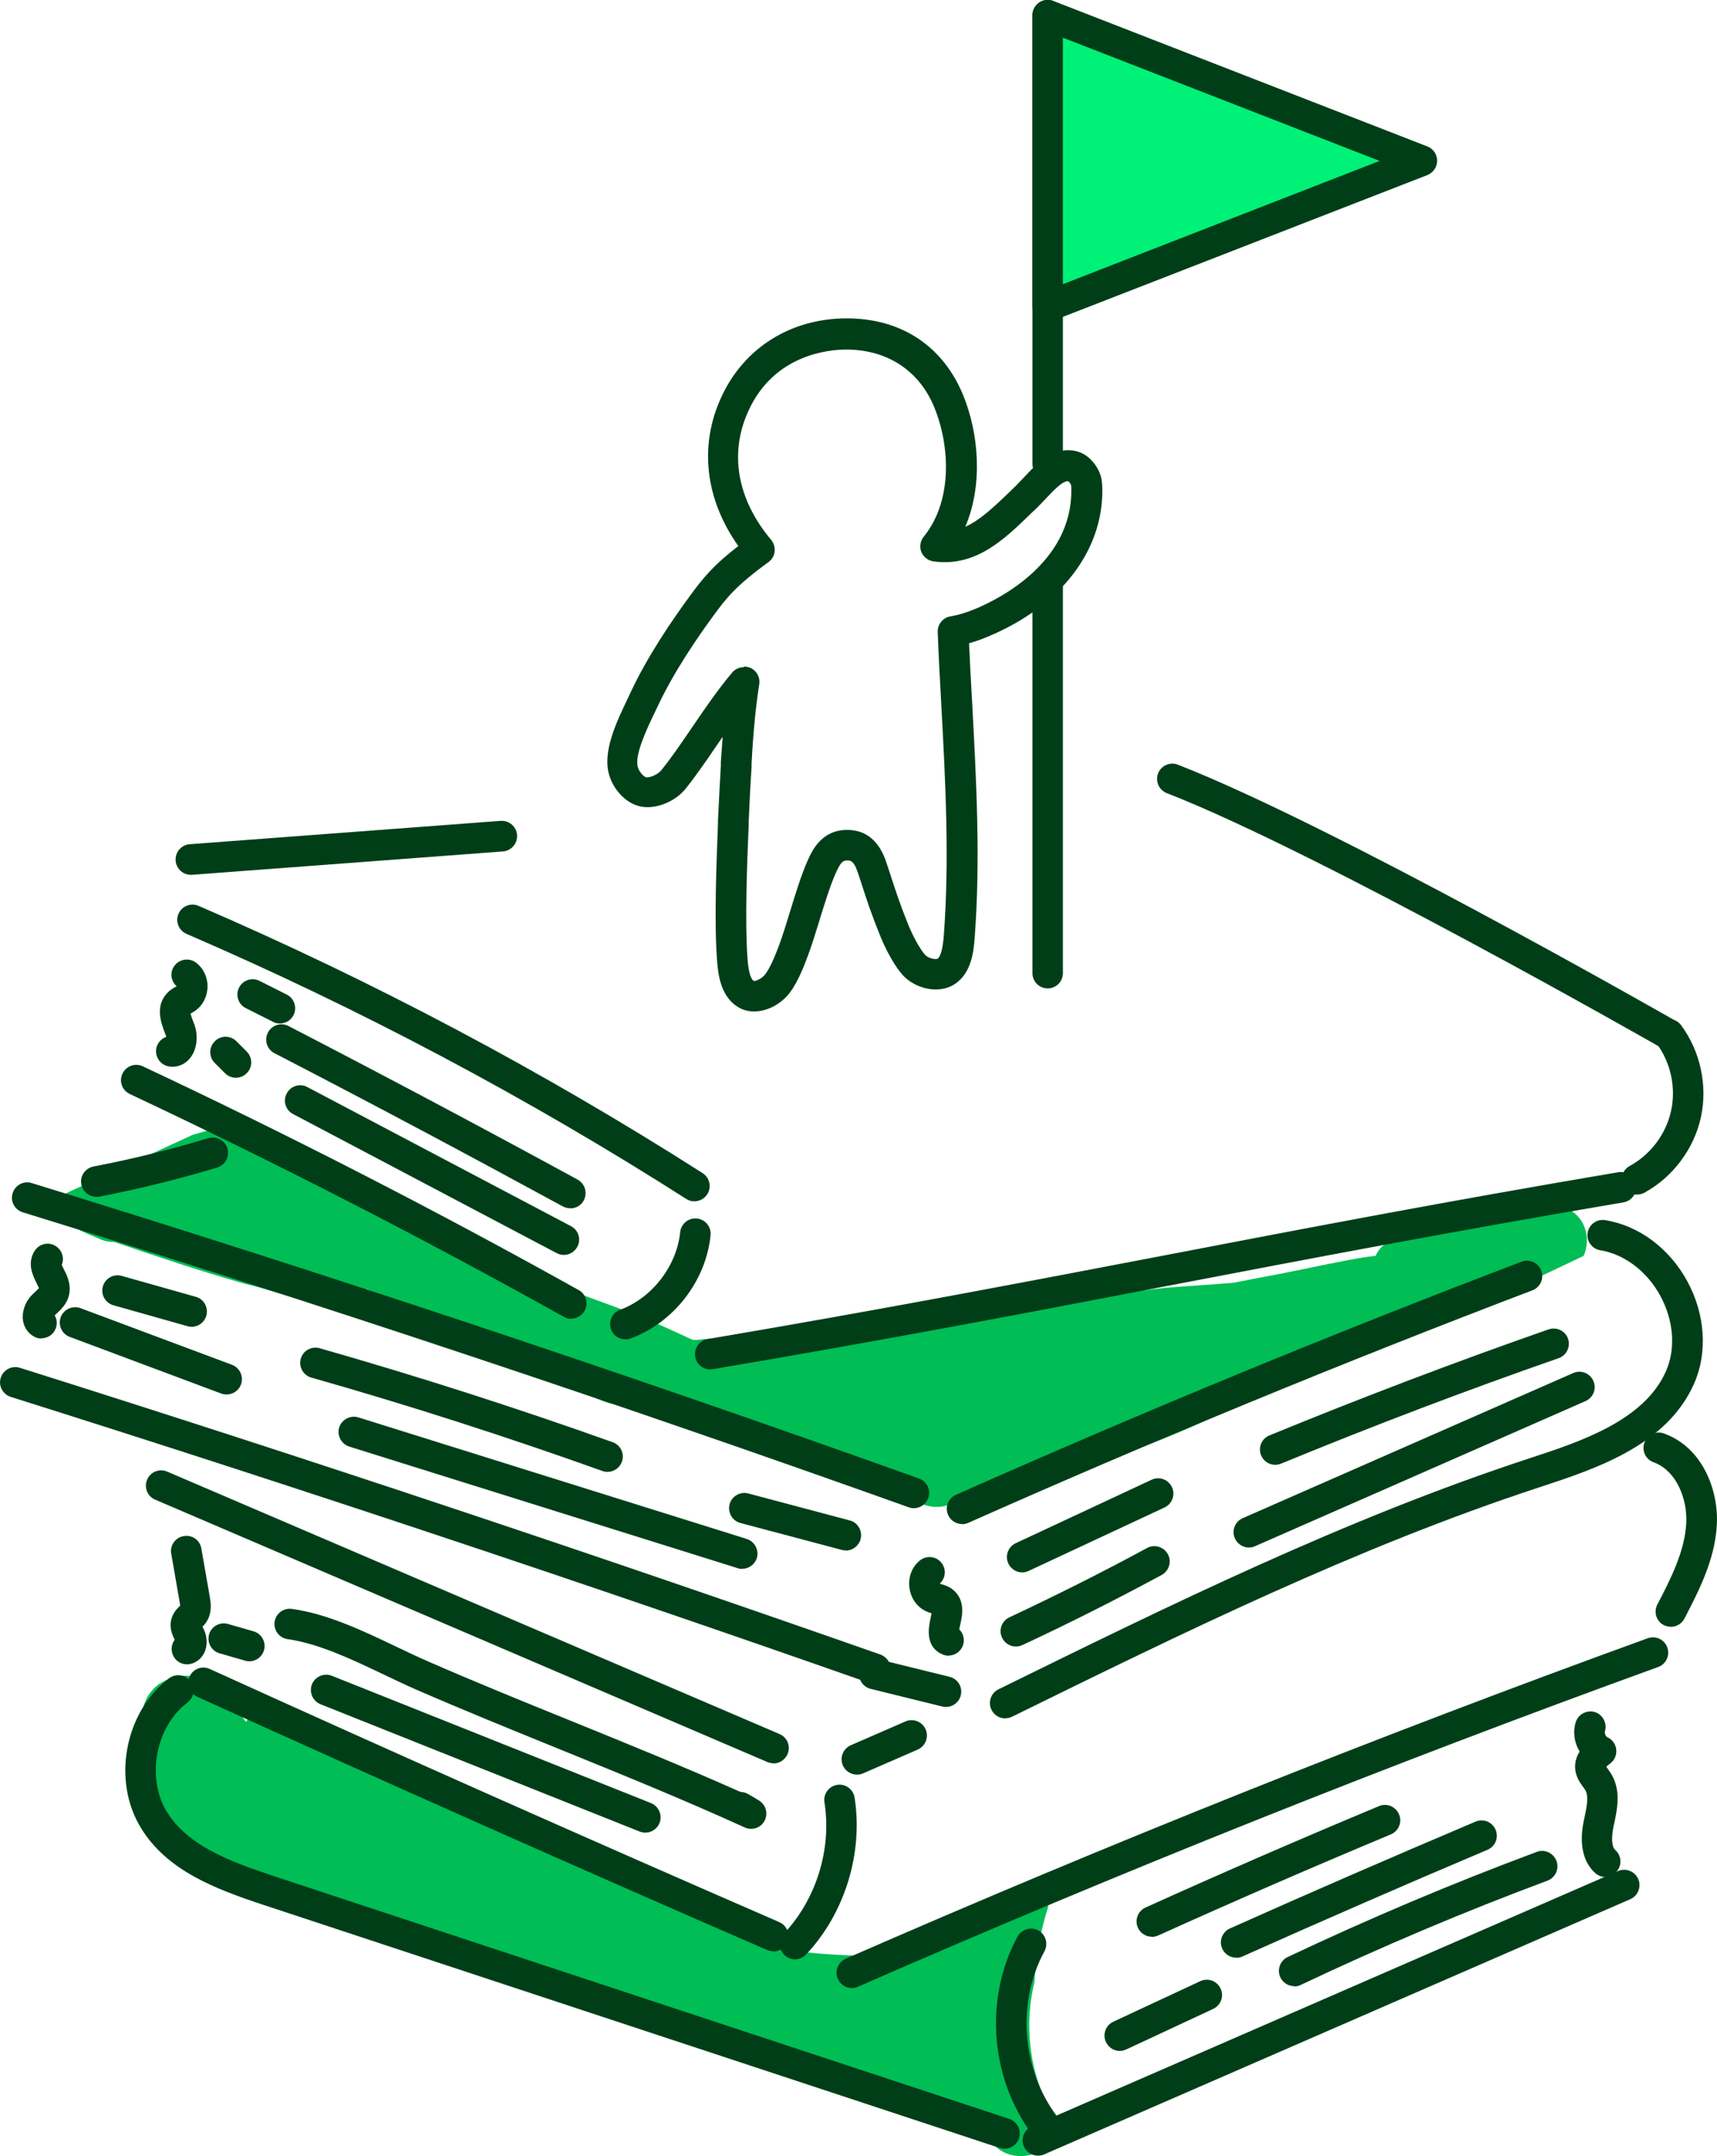 <?xml version="1.0" encoding="UTF-8"?>
<svg id="_レイヤー_2" data-name="レイヤー 2" xmlns="http://www.w3.org/2000/svg" viewBox="0 0 114 143.1">
  <defs>
    <style>
      .cls-1 {
        fill: #00bd55;
      }

      .cls-2 {
        fill: #003e18;
      }

      .cls-3 {
        fill: #00f177;
      }
    </style>
  </defs>
  <g id="_レイヤー_6" data-name="レイヤー 6">
    <g>
      <g>
        <path class="cls-1" d="M104.12,80.24c-.77-.49-1.67-.31-2.52-.18-1.24.16-2.45.47-3.66.74-2.04.59-4.43.64-6.17,1.92-.19.18-.33.4-.44.63-.29.03-.57.07-.84.11-1.8.3-3.59.71-5.38,1.06-1.08.2-2.16.41-3.24.62-1.52.13-3.04.21-4.56.34-2.77.3-5.53.66-8.28,1.14-.23-.18-.51-.32-.82-.4-1.79-.33-3.63.05-5.4.36-1.23.25-2.01,1.04-2.3,1.95-.02,0-.04,0-.06,0-.09.01-.18.03-.28.04-.98-.75-2.44-.58-3.84-.35-2.84.14-5.67.44-8.5.63-.51-.01-1.03,0-1.51.08-.11,0-.23,0-.34-.01-.97-.44-1.93-.89-2.9-1.32-2.75-1.1-5.57-2.01-8.28-3.2-1.08-.42-2.19-.79-3.27-1.2-.42-.15-.87-.31-1.32-.28-.99-.46-1.99-.9-2.99-1.35-.05-.03-.09-.07-.14-.1,0,0,0,0,0,0,0,0,0,0,0,0-.31-.2-.65-.36-.99-.5-.21-.1-.42-.18-.63-.27-1.05-.51-2.11-1.03-3.16-1.54-.75-.37-1.51-.75-2.25-1.15-.01-1.7-1.82-2.33-3.32-2.91-.13-.06-.38-.19-.6-.31-.03-.04-.07-.08-.1-.12-.48.03-.95.07-1.43.12-.6.18-1.21.36-1.81.53-3.36,1.55-6.72,3.1-10.08,4.65.26.36.62.7,1.1.98.43.22.87.4,1.31.59.52.31,1.13.52,1.66.76.27.1.55.14.81.13,2.88.98,5.76,1.95,8.69,2.78,2.12.44,6.55,2.44,8.06.35.1.04.2.09.3.14.11.06.21.11.32.15,3.26,1.5,6.75,3.16,10.27,4.68.72.36,1.44.72,2.16,1.09,1.23.51,2.34,1.52,3.69,1.61.58.01,1.11-.2,1.53-.55.5.23,1.01.46,1.51.7.04.02.07.05.1.07.17.1.34.16.52.22,2.75,1.29,5.49,2.6,8.29,3.72.09.06.18.12.27.17.01-.02.02-.04.03-.05.29.11.58.23.87.34.78.16,1.48-.13,1.99-.64.39.2.78.4,1.17.61.93.51,1.86,1.13,2.89,1.41.27.27.63.5,1.09.64,1.15.37,2.07-.01,2.63-.7,1.23.06,2.46-.07,3.58-.6.3-.16.55-.38.76-.63,1.43.75,2.98-.28,4.38-.7,2.5-.97,5.04-1.86,7.47-3.02,3.75-1.87,4.96-2.15,9.07-3.91,3.58-1.52,4.93-2.31,7.66-3.34.78-.3,1.57-.58,2.36-.86,1.98-.9,3.94-1.82,5.9-2.76.46-1.07.19-2.45-1-3.1Z"/>
        <path class="cls-1" d="M69.52,139.68c-1.21-2.53-1.5-5.43-.84-8.12.1-1.71.4-3.41.93-5.06-.56-.47-1.31-.7-2.16-.46-.29.08-.53.21-.74.37-1.94-.34-4.64,1.93-6.39,2.64-.18.08-.36.17-.54.25-.19.08-.43.18-.6.26-.15.07-.3.16-.44.25-1.77.02-3.53-.06-5.28-.24-4.01-1.7-6.15-2.07-9.23-3.86-1.04-.56-2.21-.69-3.3-1.09-1.14-.58-2.34-1.04-3.52-1.52-1.2-.55-2.38-1.16-3.44-1.95-.63-.56-1.29-1.15-2.18-1.1-.48-.02-.91.12-1.27.36-.85-.66-1.68-1.34-2.48-2.06-.22-.2-.39-.41-.52-.63-.87-.53-1.79-.88-2.82-.83-.27.02-.52.09-.74.2-.85-.74-1.74-1.52-2.69-2.32-.63-.49-1.16-1.18-1.91-1.47-1.11-.55-2.42,0-3.03.99-1.54-2.24-3.46-4.04-5.8-2.5-1.68,1.26-1.14,3.58-.78,5.35,0,.01,0,.02.01.03-.4,1.58-.19,3.5.33,5.06,13.32,6.03,27.1,10.91,41.13,14.97.39.39.95.66,1.7.69,3.32.29,8.19,2.95,12.82,4.11.38.63,1.05,1.08,2.03,1.1,1.25-.02,2-.76,2.27-1.65.1-.1.18-.22.26-.35-.14-.33-.27-.66-.39-1-.15-.1-.28-.22-.38-.42Z"/>
        <g>
          <path class="cls-2" d="M66.7,142.61c-.11,0-.21-.02-.32-.05l-48.88-16.13c-3.3-1.09-6.41-2.3-8.13-5.09-1.95-3.15-1.1-7.71,1.85-9.95.45-.34,1.08-.25,1.42.19.34.45.25,1.08-.2,1.42-2.12,1.61-2.75,5.01-1.35,7.27,1.37,2.21,4.11,3.26,7.04,4.23l48.88,16.13c.53.18.82.75.65,1.28-.14.43-.54.7-.96.7Z"/>
          <path class="cls-2" d="M68.91,143.07c-.39,0-.76-.23-.93-.61-.22-.51.01-1.11.53-1.34l38.92-16.94c.51-.22,1.11.01,1.34.53.22.51-.01,1.11-.53,1.34l-38.92,16.94c-.13.06-.27.08-.4.08Z"/>
          <path class="cls-2" d="M106.6,124.58c-.24,0-.48-.09-.68-.26-.83-.75-1.09-1.95-.75-3.56l.03-.12c.15-.7.3-1.43.05-1.84-.04-.07-.09-.13-.14-.2-.2-.27-.5-.69-.53-1.25-.02-.44.11-.8.3-1.1-.35-.57-.46-1.29-.26-1.95.17-.53.74-.83,1.27-.67.53.17.83.74.67,1.27-.04.14.05.35.18.41.32.15.54.46.57.81.04.35-.11.7-.39.91-.14.11-.22.18-.27.23.03.04.07.09.09.13.08.12.17.23.24.35.66,1.1.4,2.32.19,3.3l-.03.12c-.17.83-.13,1.41.11,1.63.42.37.45,1.02.08,1.43-.2.22-.48.34-.76.34Z"/>
          <path class="cls-2" d="M85.93,131.82c-.38,0-.74-.21-.92-.58-.24-.51-.02-1.11.48-1.35,5.39-2.55,10.95-4.9,16.54-6.98.53-.2,1.11.07,1.31.6.2.53-.07,1.11-.6,1.31-5.53,2.06-11.04,4.39-16.38,6.92-.14.07-.29.1-.43.1Z"/>
          <path class="cls-2" d="M82.08,129.93c-.39,0-.76-.22-.93-.6-.23-.51,0-1.11.51-1.34,5.39-2.41,10.88-4.79,16.31-7.09.52-.22,1.11.02,1.33.54.22.52-.02,1.11-.54,1.33-5.42,2.29-10.89,4.68-16.27,7.08-.13.06-.28.09-.41.09Z"/>
          <path class="cls-2" d="M74.35,136.12c-.38,0-.75-.22-.92-.59-.24-.51-.02-1.11.49-1.35l5.77-2.69c.51-.24,1.11-.02,1.35.49.24.51.02,1.11-.49,1.35l-5.77,2.69c-.14.06-.28.1-.43.1Z"/>
          <path class="cls-2" d="M76.48,128.54c-.39,0-.76-.22-.93-.6-.23-.51,0-1.11.51-1.34,5.11-2.31,10.32-4.57,15.5-6.73.52-.22,1.11.03,1.33.55.22.52-.03,1.11-.55,1.33-5.16,2.15-10.35,4.41-15.45,6.71-.14.06-.28.09-.42.09Z"/>
          <path class="cls-2" d="M51.33,129.5c-.14,0-.27-.03-.4-.08-12.6-5.47-25.33-11.13-37.84-16.81-.51-.23-.74-.83-.5-1.34.23-.51.83-.74,1.34-.5,12.5,5.68,25.23,11.33,37.81,16.8.51.22.75.82.53,1.34-.17.38-.54.61-.93.61Z"/>
          <path class="cls-2" d="M51.36,117.03c-.13,0-.27-.03-.4-.08l-40.66-17.42c-.52-.22-.75-.82-.53-1.33.22-.52.82-.75,1.33-.53l40.66,17.42c.52.22.75.82.53,1.33-.17.38-.54.62-.93.62Z"/>
          <path class="cls-2" d="M12.41,110.46c-.47,0-.89-.33-.99-.81-.06-.3.01-.59.18-.82-.17-.34-.41-.88-.18-1.5.13-.36.36-.59.52-.74,0,0,.01-.01.02-.02,0-.08-.03-.19-.03-.23l-.56-3.22c-.1-.55.27-1.08.83-1.17.56-.1,1.08.27,1.17.83l.56,3.21c.06.35.17,1-.19,1.6-.09.16-.2.28-.29.37,0,0,0,.01,0,.02.03.07.07.13.1.2.18.39.27,1,0,1.54-.19.37-.52.63-.92.72-.07.01-.14.02-.21.02Z"/>
          <path class="cls-2" d="M42.85,121.63c-.13,0-.25-.02-.38-.07l-21.19-8.45c-.52-.21-.77-.8-.57-1.32.21-.52.8-.77,1.32-.57l21.19,8.45c.52.21.77.8.57,1.32-.16.4-.54.64-.94.64Z"/>
          <path class="cls-2" d="M49.87,121.38c-.14,0-.28-.03-.42-.09-4.04-1.84-8.22-3.54-12.26-5.18-3.15-1.28-6.41-2.6-9.6-3.99-.69-.3-1.39-.64-2.13-.99-2.12-1.01-4.31-2.05-6.36-2.34-.56-.08-.94-.59-.87-1.14.08-.56.59-.94,1.14-.87,2.37.33,4.7,1.44,6.96,2.52.72.34,1.4.67,2.07.96,3.16,1.38,6.41,2.7,9.55,3.97,3.69,1.5,7.49,3.04,11.21,4.7.16,0,.32.04.47.12.26.14.53.3.78.46.45.29.6.87.35,1.34-.18.34-.53.53-.89.53Z"/>
          <path class="cls-2" d="M16.56,110.26c-.09,0-.19-.01-.28-.04l-1.7-.49c-.54-.15-.85-.72-.7-1.25.15-.54.72-.85,1.25-.7l1.7.49c.54.15.85.72.7,1.25-.13.45-.53.74-.98.74Z"/>
          <path class="cls-2" d="M52.79,130.04c-.25,0-.5-.09-.7-.28-.41-.38-.43-1.03-.04-1.43,2.15-2.28,3.18-5.61,2.69-8.71-.09-.55.29-1.07.84-1.16.55-.09,1.07.29,1.16.84.58,3.7-.65,7.69-3.22,10.42-.2.21-.47.32-.74.32Z"/>
          <path class="cls-2" d="M56.56,131.95c-.39,0-.76-.23-.93-.61-.22-.51,0-1.11.52-1.34,17.44-7.63,35.36-14.78,53.25-21.27.53-.19,1.11.08,1.3.61.19.53-.08,1.11-.61,1.3-17.85,6.47-35.73,13.61-53.13,21.22-.13.06-.27.09-.41.09Z"/>
          <path class="cls-2" d="M110.94,107.97c-.16,0-.32-.04-.47-.11-.5-.26-.69-.87-.43-1.37.86-1.65,1.82-3.51,1.92-5.4.08-1.59-.64-3.48-2.17-4.04-.53-.19-.8-.77-.61-1.3.19-.53.77-.8,1.3-.61,2.58.93,3.63,3.79,3.51,6.05-.12,2.32-1.2,4.4-2.15,6.23-.18.35-.53.55-.9.55Z"/>
          <path class="cls-2" d="M66.74,114.05c-.37,0-.73-.21-.91-.57-.25-.5-.04-1.11.46-1.36,11.32-5.56,23.02-11.32,35.25-15.33,3.39-1.11,7.62-2.5,9.07-5.78.66-1.49.52-3.36-.37-5-.89-1.64-2.39-2.77-3.99-3.03-.55-.09-.93-.61-.84-1.16.09-.55.61-.93,1.16-.84,2.23.35,4.27,1.87,5.46,4.06,1.19,2.19,1.36,4.73.45,6.79-1.82,4.11-6.52,5.65-10.3,6.89-12.1,3.97-23.73,9.69-34.99,15.22-.14.07-.3.1-.45.1Z"/>
          <path class="cls-2" d="M60.68,100.1c-.11,0-.23-.02-.34-.06-19.38-6.92-39.17-13.51-58.83-19.58-.54-.17-.84-.73-.67-1.27.17-.54.73-.84,1.27-.67,19.69,6.07,39.51,12.67,58.91,19.61.53.19.8.77.61,1.3-.15.41-.54.67-.96.67Z"/>
          <path class="cls-2" d="M6.4,79.43c-.48,0-.9-.34-1-.82-.11-.55.26-1.08.81-1.19,2.56-.49,5.12-1.12,7.62-1.88.54-.16,1.1.14,1.27.68.16.54-.14,1.1-.68,1.27-2.56.77-5.19,1.42-7.82,1.93-.06.01-.13.02-.19.02Z"/>
          <path class="cls-2" d="M58.12,111.78c-.11,0-.22-.02-.34-.06-18.83-6.61-38.04-13.01-57.07-19.01-.53-.17-.83-.74-.66-1.27.17-.53.74-.83,1.27-.66,19.06,6.01,38.28,12.42,57.13,19.03.53.19.81.76.62,1.29-.15.42-.54.68-.96.68Z"/>
          <path class="cls-2" d="M2.75,88.84c-.16,0-.32-.04-.47-.12-.4-.21-.68-.6-.75-1.06-.09-.56.12-1.21.54-1.66.09-.1.2-.2.3-.29.07-.07.17-.16.22-.22-.03-.06-.12-.23-.17-.35-.23-.46-.66-1.31-.1-2.15.31-.46.94-.59,1.41-.27.41.28.55.8.37,1.23.03.08.09.19.13.27.21.41.49.97.37,1.65-.12.65-.57,1.06-.86,1.33-.04.03-.07.07-.11.1.17.29.19.66.02.98-.18.35-.53.54-.9.54Z"/>
          <path class="cls-2" d="M49.28,104.13c-.1,0-.2-.01-.3-.05l-25.79-8.07c-.53-.17-.83-.74-.67-1.27.17-.53.74-.83,1.27-.67l25.79,8.07c.53.17.83.74.67,1.27-.14.43-.54.71-.97.71Z"/>
          <path class="cls-2" d="M40.34,97.69c-.11,0-.23-.02-.34-.06-6.35-2.27-12.85-4.36-19.33-6.2-.54-.15-.85-.72-.7-1.25.15-.54.71-.85,1.25-.7,6.52,1.86,13.07,3.96,19.46,6.24.53.19.8.77.61,1.3-.15.41-.54.67-.96.67Z"/>
          <path class="cls-2" d="M15.05,92.55c-.12,0-.24-.02-.36-.06l-10.06-3.76c-.53-.2-.79-.78-.6-1.31.2-.52.78-.79,1.31-.6l10.06,3.76c.53.2.79.78.6,1.31-.15.41-.54.66-.95.66Z"/>
          <path class="cls-2" d="M12.73,88.06c-.09,0-.18-.01-.28-.04l-4.92-1.39c-.54-.15-.85-.71-.7-1.25.15-.54.71-.85,1.25-.7l4.92,1.39c.54.15.85.71.7,1.25-.13.45-.53.74-.98.74Z"/>
          <path class="cls-2" d="M62.8,113.29c-.08,0-.16,0-.24-.03l-4.75-1.17c-.54-.13-.88-.68-.74-1.23.13-.54.68-.88,1.23-.74l4.75,1.17c.54.13.88.68.74,1.23-.11.46-.53.77-.98.77Z"/>
          <path class="cls-2" d="M63.88,101.15c-.39,0-.76-.22-.93-.6-.23-.51,0-1.11.52-1.34,12.32-5.47,24.95-10.68,37.55-15.47.52-.2,1.11.06,1.31.59.2.52-.06,1.11-.59,1.31-12.56,4.78-25.16,9.97-37.45,15.43-.13.06-.27.09-.41.09Z"/>
          <path class="cls-2" d="M56.89,117.78c-.39,0-.76-.23-.93-.61-.22-.51.01-1.11.53-1.34l3.63-1.58c.51-.22,1.11.01,1.34.53.22.51-.01,1.11-.53,1.34l-3.63,1.58c-.13.06-.27.08-.4.08Z"/>
          <path class="cls-2" d="M47.16,90.89c-.49,0-.92-.35-1-.85-.09-.55.28-1.08.83-1.17,11.29-1.91,20.9-3.75,30.21-5.53,9.31-1.79,18.94-3.63,30.25-5.54.55-.09,1.08.28,1.17.83.09.55-.28,1.08-.83,1.17-11.29,1.91-20.9,3.75-30.21,5.53-9.31,1.79-18.94,3.63-30.25,5.54-.06,0-.11.01-.17.01Z"/>
          <path class="cls-2" d="M46.1,79.73c-.19,0-.38-.05-.54-.16-10.54-6.72-21.7-12.64-33.18-17.59-.51-.22-.75-.82-.53-1.33.22-.51.82-.75,1.33-.53,11.58,4.99,22.84,10.96,33.47,17.74.47.3.61.93.31,1.4-.19.3-.52.47-.86.47Z"/>
          <path class="cls-2" d="M41.52,88.89c-.41,0-.8-.25-.95-.66-.19-.53.07-1.11.6-1.3,2.12-.78,3.76-2.9,3.99-5.15.06-.56.55-.96,1.11-.91.56.06.96.55.91,1.11-.31,3.04-2.44,5.79-5.3,6.85-.12.04-.23.06-.35.06Z"/>
          <path class="cls-2" d="M108.69,79.29c-.36,0-.71-.19-.89-.53-.27-.49-.09-1.11.41-1.38,1.38-.75,2.41-2.12,2.74-3.65.34-1.54-.02-3.21-.96-4.47-.33-.45-.24-1.09.21-1.42.45-.33,1.09-.24,1.42.21,1.28,1.73,1.77,4.01,1.31,6.11-.46,2.1-1.87,3.97-3.75,5-.15.08-.32.12-.48.12Z"/>
          <path class="cls-2" d="M110.8,69.67c-.17,0-.34-.04-.5-.13-.23-.13-22.75-12.98-32.83-16.9-.52-.2-.78-.79-.58-1.31.2-.52.79-.78,1.31-.58,10.22,3.98,32.17,16.5,33.1,17.03.49.28.66.9.38,1.38-.19.33-.53.51-.88.51Z"/>
          <path class="cls-2" d="M12.67,58.06c-.53,0-.97-.41-1.01-.94-.04-.56.38-1.05.94-1.09l20.64-1.55c.56-.04,1.05.38,1.09.94.04.56-.38,1.05-.94,1.09l-20.64,1.55s-.05,0-.08,0Z"/>
          <path class="cls-2" d="M37.93,87.53c-.17,0-.34-.04-.49-.13-9.39-5.24-19.09-10.21-28.82-14.79-.51-.24-.73-.84-.49-1.35.24-.51.84-.73,1.35-.49,9.77,4.59,19.51,9.59,28.94,14.85.49.27.67.89.39,1.38-.19.33-.53.52-.89.52Z"/>
          <path class="cls-2" d="M11.46,70.8c-.08,0-.16,0-.24-.02-.55-.09-.93-.6-.85-1.16.06-.38.32-.68.66-.8,0-.04,0-.07-.02-.1l-.06-.16c-.25-.66-.67-1.76.14-2.64.2-.22.42-.34.58-.43.02-.01.04-.02.06-.03-.39-.34-.47-.94-.15-1.36.33-.45.97-.55,1.42-.22.48.35.77.93.78,1.55.01.62-.26,1.21-.72,1.58-.14.11-.28.19-.39.25,0,0-.01,0-.02,0,.03.16.13.4.19.57l.07.18c.23.62.23,1.58-.3,2.23-.3.36-.71.56-1.16.56ZM11.81,65.51h0,0Z"/>
          <path class="cls-2" d="M37.43,83.29c-.16,0-.32-.04-.47-.12l-17.5-9.23c-.5-.26-.69-.88-.42-1.37.26-.5.88-.69,1.37-.42l17.5,9.23c.5.26.69.88.42,1.37-.18.34-.53.54-.9.54Z"/>
          <path class="cls-2" d="M37.85,80.19c-.16,0-.33-.04-.48-.12-6.32-3.44-12.76-6.87-19.15-10.17-.5-.26-.69-.87-.43-1.37.26-.5.87-.69,1.37-.43,6.4,3.31,12.86,6.74,19.19,10.19.49.27.67.88.41,1.38-.18.34-.53.53-.89.53Z"/>
          <path class="cls-2" d="M15.66,71.53c-.26,0-.52-.1-.72-.3l-.68-.68c-.4-.4-.4-1.04,0-1.44.39-.4,1.04-.4,1.44,0l.68.68c.4.4.4,1.04,0,1.44-.2.2-.46.3-.72.3Z"/>
          <path class="cls-2" d="M18.58,67.93c-.15,0-.31-.03-.45-.11l-1.81-.91c-.5-.25-.7-.86-.45-1.36.25-.5.86-.7,1.36-.45l1.81.91c.5.25.7.86.45,1.36-.18.36-.54.56-.91.56Z"/>
          <path class="cls-2" d="M63,109.89c-.13,0-.25-.02-.38-.07-1.24-.5-.96-1.82-.84-2.39.02-.1.05-.24.07-.36-.12-.03-.23-.07-.34-.12-.61-.27-1.05-.88-1.13-1.59-.09-.71.19-1.41.72-1.81.45-.34,1.08-.26,1.42.19.33.42.26,1.02-.13,1.37h0s.05.01.07.02c.22.06.54.15.84.4.81.69.59,1.71.45,2.32-.02.09-.04.2-.06.29.28.28.39.71.23,1.1-.16.4-.54.64-.94.64Z"/>
          <path class="cls-2" d="M82.92,102.71c-.39,0-.76-.23-.93-.61-.23-.51,0-1.11.52-1.34l21.94-9.63c.51-.23,1.11,0,1.34.52.23.51,0,1.11-.52,1.34l-21.94,9.63c-.13.06-.27.09-.41.09Z"/>
          <path class="cls-2" d="M84.67,97.22c-.4,0-.78-.24-.94-.63-.21-.52.03-1.11.55-1.32,6.09-2.5,12.32-4.87,18.54-7.04.53-.18,1.11.1,1.29.62.18.53-.1,1.11-.62,1.29-6.18,2.15-12.38,4.51-18.43,7-.13.05-.26.08-.39.08Z"/>
          <path class="cls-2" d="M67.45,109.28c-.38,0-.75-.22-.92-.59-.24-.51-.02-1.11.49-1.35,3.07-1.44,6.15-2.98,9.14-4.6.49-.27,1.11-.08,1.38.41.27.49.08,1.11-.41,1.38-3.02,1.63-6.13,3.2-9.24,4.65-.14.06-.29.1-.43.1Z"/>
          <path class="cls-2" d="M67.87,104.36c-.38,0-.75-.22-.92-.59-.24-.51-.02-1.11.49-1.35l9.02-4.21c.51-.24,1.11-.02,1.35.49.24.51.02,1.11-.49,1.35l-9.02,4.21c-.14.06-.28.1-.43.1Z"/>
          <path class="cls-2" d="M56.16,102.9c-.09,0-.17-.01-.26-.03l-6.74-1.79c-.54-.14-.86-.7-.72-1.24.14-.54.7-.86,1.24-.72l6.74,1.79c.54.14.86.7.72,1.24-.12.45-.53.76-.98.76Z"/>
          <path class="cls-2" d="M69.63,142.43c-.29,0-.58-.13-.78-.37-3.07-3.73-3.6-9.29-1.29-13.53.27-.49.88-.67,1.38-.41.49.27.67.88.41,1.38-1.93,3.53-1.48,8.16,1.07,11.27.36.43.3,1.07-.14,1.43-.19.16-.42.23-.65.23Z"/>
        </g>
      </g>
      <g>
        <path class="cls-2" d="M69.56,65.6c-.56,0-1.01-.45-1.01-1.01v-25.78c0-.56.45-1.01,1.01-1.01s1.01.45,1.01,1.01v25.78c0,.56-.45,1.01-1.01,1.01Z"/>
        <path class="cls-2" d="M69.56,31.8c-.56,0-1.01-.45-1.01-1.01V1.01c0-.56.45-1.01,1.01-1.01s1.01.45,1.01,1.01v29.77c0,.56-.45,1.01-1.01,1.01Z"/>
        <g>
          <polygon class="cls-3" points="94.4 10.68 69.56 20.34 69.56 1.01 94.4 10.68"/>
          <path class="cls-2" d="M69.56,21.35c-.2,0-.4-.06-.57-.18-.28-.19-.44-.5-.44-.84V1.01c0-.34.17-.65.44-.84.28-.19.63-.23.94-.11l24.84,9.66c.39.15.65.53.65.95s-.26.79-.65.95l-24.84,9.66c-.12.05-.24.07-.37.07ZM70.57,2.5v16.36l21.03-8.18-21.03-8.18Z"/>
        </g>
      </g>
      <path class="cls-2" d="M50.07,67.13c-.4,0-.8-.1-1.16-.35-1.13-.76-1.24-2.29-1.3-3.02-.2-2.56-.04-6.5.06-9.11v-.22c.06-1.2.12-2.4.19-3.61v-.26c.05-.58.08-1.13.12-1.66-.11.16-.22.32-.33.48-.72,1.06-1.41,2.07-2.14,2.98-.64.79-1.8,1.3-2.76,1.2-1.13-.11-2.02-1.15-2.3-2.11-.47-1.55.47-3.51,1.23-5.09l.2-.43c1.12-2.39,2.74-4.76,3.89-6.33.87-1.19,1.54-2.04,3.25-3.36-2.19-3.09-2.62-6.63-1.14-9.86,1.5-3.29,4.62-5.25,8.34-5.25s6.45,1.93,7.75,5.15c1.01,2.5,1.31,5.89.12,8.68.94-.41,1.84-1.25,2.99-2.36l.36-.35c.17-.17.35-.36.53-.55.85-.91,2.02-2.17,3.58-1.73.82.23,1.42,1.08,1.57,1.76.06.28.06.53.07.74.04,4.12-2.79,7.77-7.57,9.77-.44.19-.87.34-1.28.45.06,1.34.13,2.68.21,4.02.27,5.08.56,10.33.16,15.57-.06.74-.17,2.27-1.3,3.02-1.1.74-2.69.29-3.48-.59-.59-.66-1.16-1.78-1.5-2.62-.59-1.46-.89-2.38-1.23-3.44l-.25-.75c-.26-.79-.5-.79-.69-.79-.27,0-.42.04-.79.88-.36.82-.72,1.97-1.06,3.09-.25.8-.5,1.63-.76,2.32-.35.96-.8,2.04-1.39,2.7-.54.59-1.36,1.03-2.18,1.03ZM49.41,44.24c.14,0,.28.03.42.09.42.19.65.63.58,1.08-.23,1.46-.4,3.18-.51,5.26v.26c-.08,1.19-.14,2.38-.19,3.58v.22c-.11,2.56-.26,6.44-.08,8.88.06.85.2,1.35.41,1.49.08.03.44-.08.7-.36.42-.46.85-1.65,1-2.04.24-.65.47-1.41.72-2.22.36-1.17.73-2.38,1.14-3.31.3-.68.92-2.09,2.65-2.09,1.26,0,2.14.74,2.61,2.19l.25.76c.35,1.07.62,1.92,1.18,3.31.27.67.74,1.59,1.12,2.02.22.25.72.34.84.27.2-.14.34-.64.41-1.49.39-5.11.11-10.29-.16-15.31-.09-1.62-.18-3.25-.24-4.88-.02-.51.34-.96.84-1.04.53-.09,1.09-.26,1.71-.52,1.5-.63,6.37-3.05,6.32-7.88,0-.12,0-.25-.02-.32-.02-.07-.11-.2-.18-.25-.37-.05-1.02.65-1.51,1.17-.21.22-.41.44-.61.63l-.36.34c-1.8,1.75-3.67,3.56-6.47,3.18-.36-.05-.67-.29-.81-.63-.13-.34-.07-.73.16-1.01,1.92-2.36,1.75-5.99.72-8.54-.99-2.47-3.13-3.88-5.87-3.88-1.09,0-4.77.29-6.49,4.07-1.29,2.82-.75,5.87,1.51,8.56.18.22.26.5.23.78-.03.28-.18.53-.41.7-2.22,1.61-2.82,2.42-3.65,3.55-1.1,1.5-2.64,3.75-3.69,5.99l-.21.44c-.51,1.06-1.36,2.83-1.12,3.63.11.37.44.66.56.67.28.03.77-.2.98-.45.69-.85,1.35-1.82,2.05-2.85.83-1.22,1.69-2.48,2.66-3.64.2-.24.49-.37.78-.37Z"/>
    </g>
  </g>
</svg>